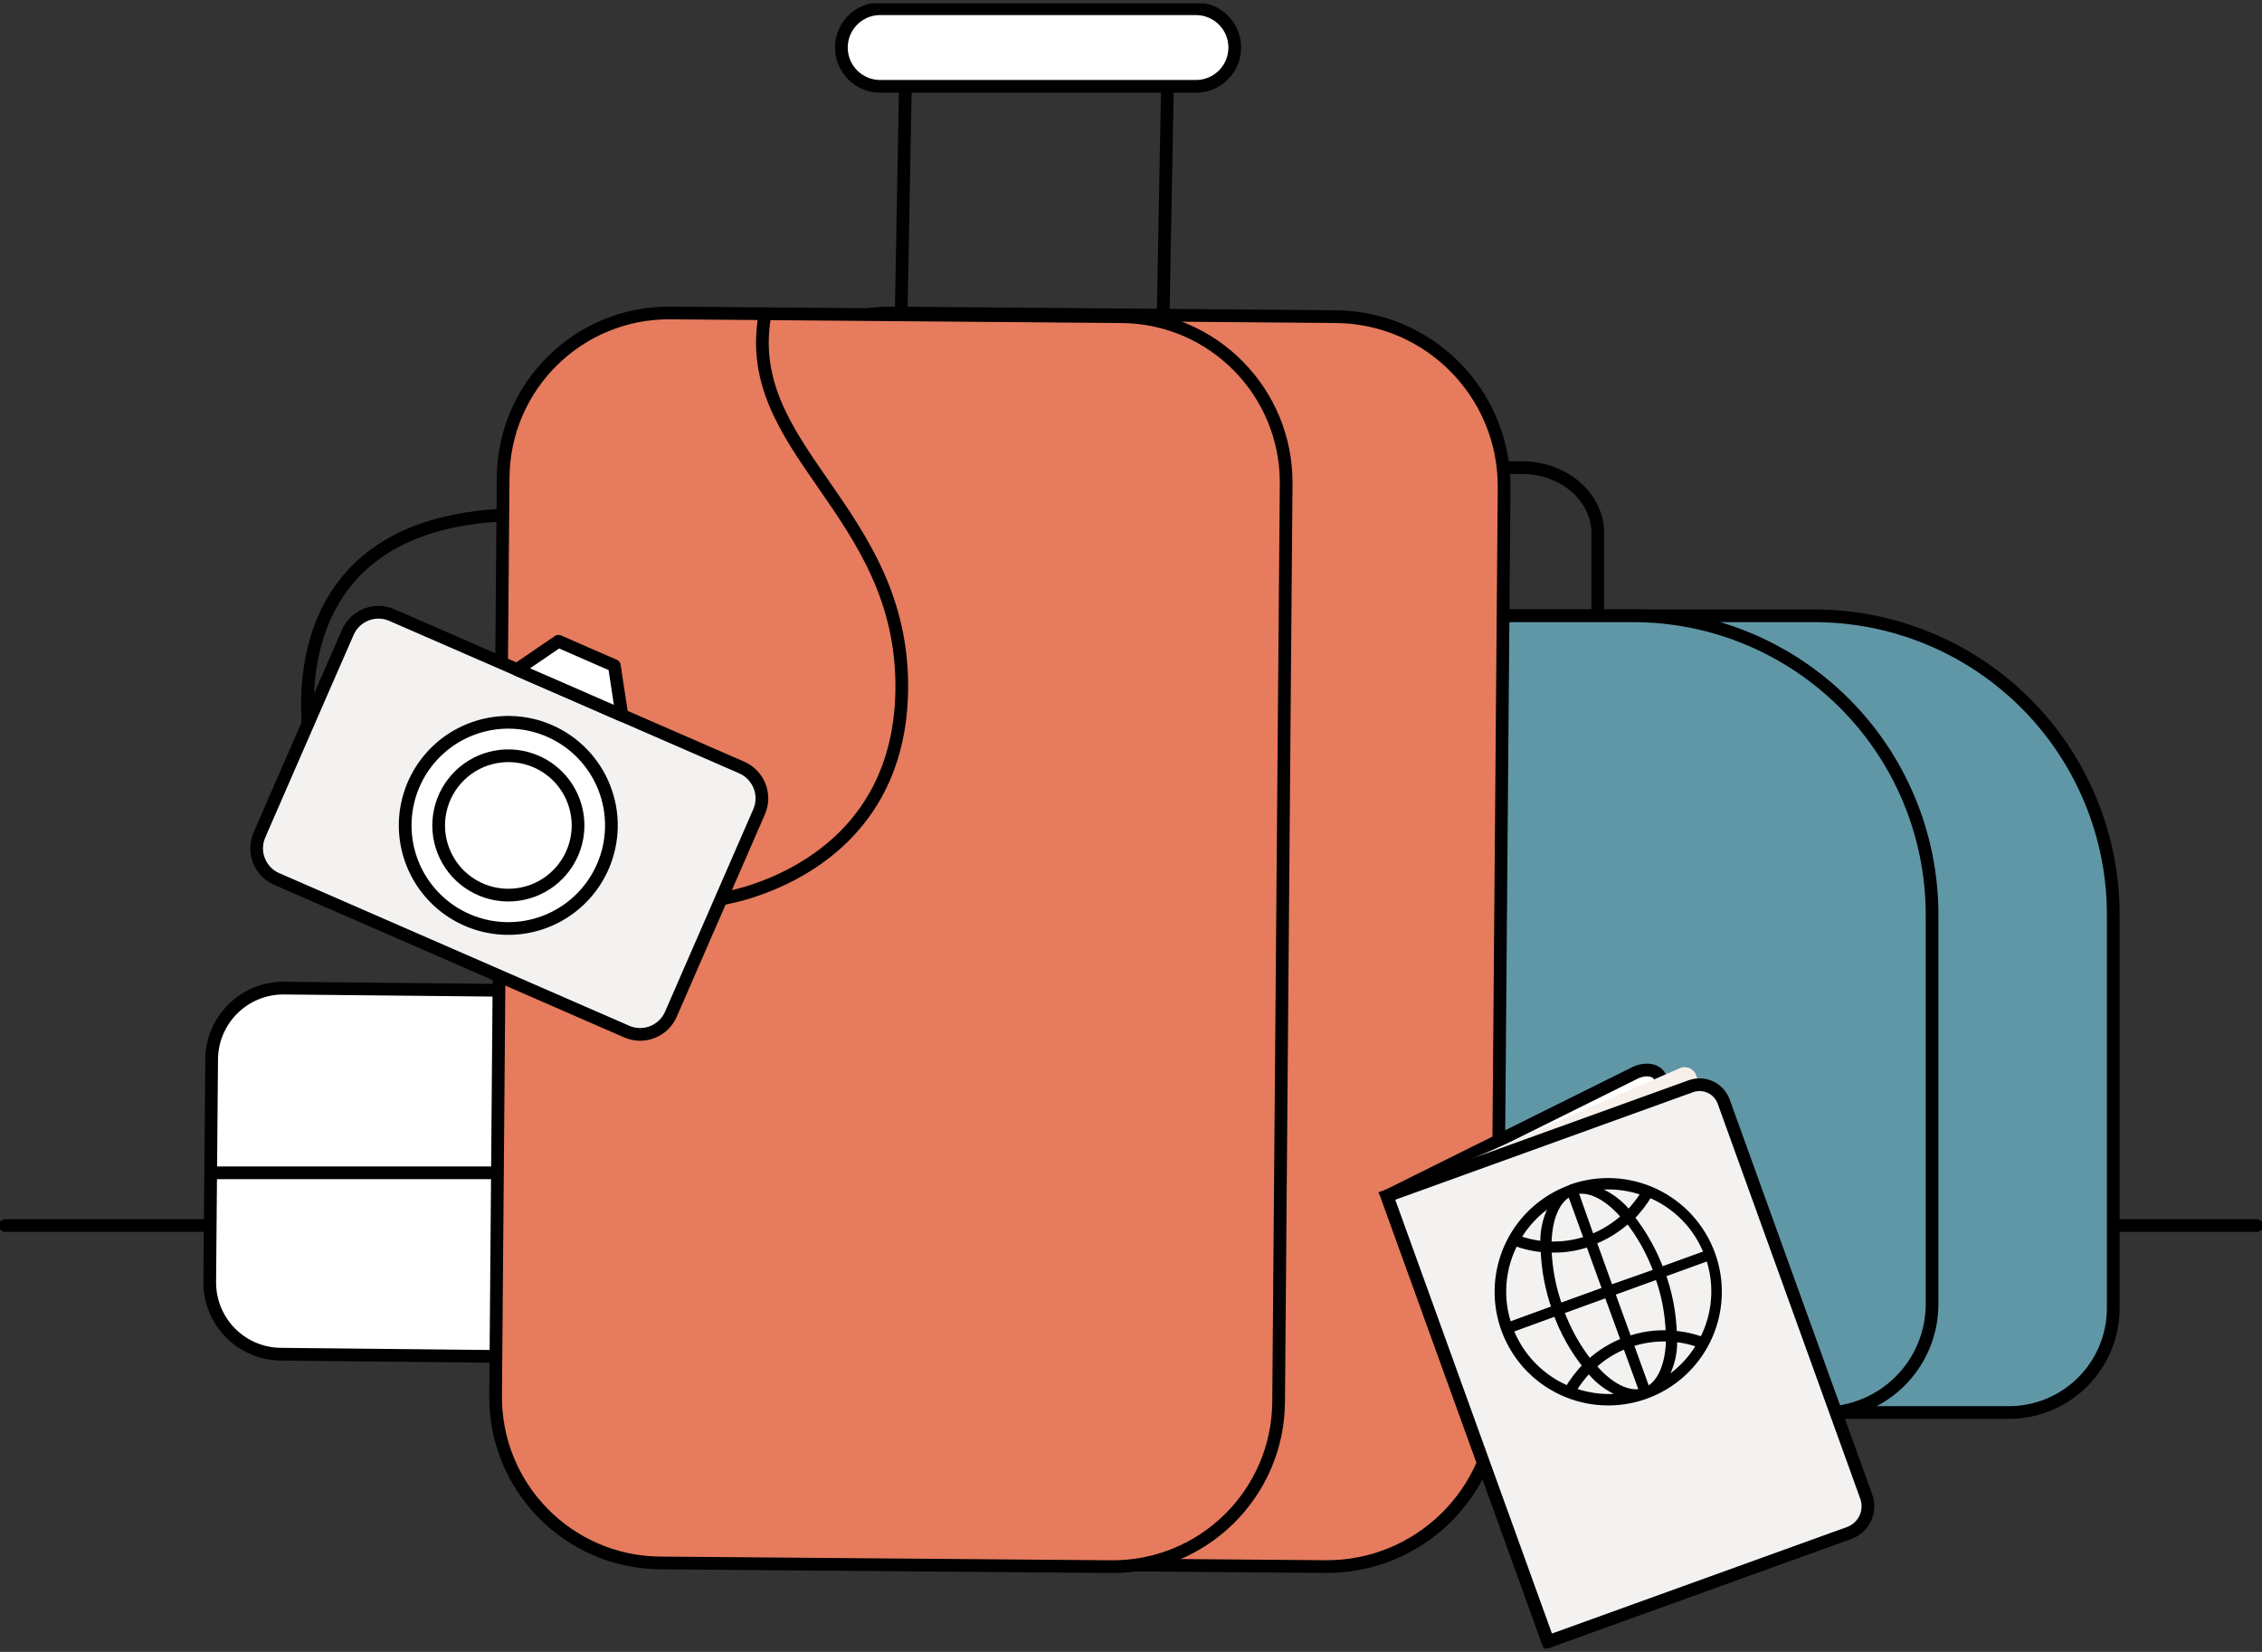 <svg width="178" height="130" viewBox="0 0 178 130" fill="none" xmlns="http://www.w3.org/2000/svg">
<rect x="0" y="0" width="178" height="130" fill="#333333" stroke="none"/>
<g clip-path="url(#clip0_1147_11326)">
<path d="M0.417 96.448H177.583" stroke="black" stroke-linecap="round" stroke-linejoin="round"/>
<path d="M61.969 106.983L22.106 106.574C21.365 106.569 20.632 106.417 19.95 106.128C19.267 105.84 18.648 105.42 18.128 104.892C17.608 104.364 17.197 103.738 16.918 103.052C16.639 102.365 16.499 101.63 16.504 100.889L16.655 83.358C16.668 81.862 17.274 80.433 18.34 79.385C19.406 78.336 20.845 77.753 22.34 77.764L62.211 78.165C62.544 78.165 62.875 78.232 63.183 78.361C63.49 78.491 63.769 78.68 64.002 78.919C64.236 79.158 64.419 79.441 64.541 79.752C64.664 80.062 64.723 80.394 64.715 80.728L64.523 104.462C64.516 105.134 64.244 105.777 63.766 106.249C63.287 106.721 62.641 106.985 61.969 106.983Z" fill="white" stroke="black" stroke-miterlimit="10"/>
<path d="M64.498 92.299H16.58" stroke="black" stroke-miterlimit="10"/>
<path d="M72.88 48.462H142.754C145.845 48.46 148.906 49.067 151.762 50.248C154.618 51.429 157.213 53.162 159.4 55.347C161.586 57.532 163.32 60.126 164.503 62.981C165.687 65.836 166.296 68.897 166.296 71.987V102.951C166.296 105.13 165.43 107.219 163.89 108.759C162.349 110.3 160.26 111.165 158.081 111.165H72.88V48.462Z" fill="#6097A7" stroke="black" stroke-linecap="round" stroke-linejoin="round"/>
<path d="M58.612 48.462H128.512C134.751 48.462 140.735 50.941 145.147 55.353C149.559 59.764 152.037 65.748 152.037 71.987V102.634C152.037 104.905 151.135 107.084 149.528 108.69C147.922 110.296 145.743 111.199 143.472 111.199H58.612V48.462Z" fill="#6097A7" stroke="black" stroke-linecap="round" stroke-linejoin="round"/>
<path d="M101.289 48.395V41.959C101.289 39.112 103.977 36.8 107.291 36.8H119.73C123.069 36.8 125.732 39.112 125.732 41.959V48.395" stroke="black" stroke-miterlimit="10"/>
<path d="M91.963 1.637L91.204 42.393" stroke="black" stroke-miterlimit="10"/>
<path d="M71.344 1.637L70.584 42.393" stroke="black" stroke-miterlimit="10"/>
<path d="M94.109 0.686H69.265C67.577 0.686 66.21 2.054 66.21 3.741C66.21 5.429 67.577 6.796 69.265 6.796H94.109C95.797 6.796 97.165 5.429 97.165 3.741C97.165 2.054 95.797 0.686 94.109 0.686Z" fill="white" stroke="black" stroke-miterlimit="10"/>
<path d="M105.106 24.918L70.22 24.631C62.839 24.571 56.806 30.505 56.746 37.887L56.158 109.528C56.097 116.91 62.032 122.943 69.413 123.003L104.299 123.289C111.68 123.35 117.713 117.415 117.774 110.034L118.361 38.392C118.422 31.011 112.487 24.978 105.106 24.918Z" fill="#E67B5E" stroke="black" stroke-linecap="round" stroke-linejoin="round"/>
<path d="M88.26 24.921L52.756 24.63C45.546 24.571 39.652 30.368 39.593 37.579L39 109.838C38.941 117.049 44.739 122.943 51.949 123.002L87.453 123.293C94.664 123.352 100.557 117.555 100.616 110.344L101.209 38.084C101.268 30.874 95.471 24.98 88.26 24.921Z" fill="#E67B5E" stroke="black" stroke-linecap="round" stroke-linejoin="round"/>
<path d="M142.061 119.121L121.808 129.198L109.136 94.135L128.545 84.493C129.455 84.009 130.415 84.151 130.674 84.852L142.604 117.886C142.651 118.003 142.674 118.128 142.672 118.255C142.67 118.381 142.644 118.506 142.593 118.621C142.542 118.737 142.469 118.842 142.378 118.929C142.287 119.016 142.179 119.084 142.061 119.13V119.121Z" fill="white" stroke="black" stroke-linecap="round" stroke-linejoin="round"/>
<path d="M144.924 119.096L121.808 129.189L109.136 94.127L132.26 84.034C132.38 83.993 132.506 83.976 132.632 83.985C132.758 83.993 132.881 84.026 132.994 84.082C133.108 84.137 133.209 84.215 133.292 84.31C133.375 84.405 133.439 84.515 133.479 84.635L145.475 117.861C145.565 118.098 145.558 118.361 145.454 118.592C145.351 118.823 145.161 119.005 144.924 119.096Z" fill="#F6EFEA"/>
<path d="M109.153 94.118L133.053 85.486C133.557 85.304 134.113 85.329 134.598 85.556C135.083 85.783 135.459 86.193 135.641 86.697L146.853 117.769C147.058 118.326 147.033 118.941 146.784 119.48C146.535 120.018 146.082 120.436 145.526 120.641L121.825 129.198L109.161 94.135L109.153 94.118Z" fill="#F3F2F0" stroke="black" stroke-miterlimit="10"/>
<path d="M134.013 105.597C133.243 105.3 132.433 105.123 131.609 105.071C131.57 103.415 131.26 101.777 130.691 100.221L134.531 98.827C134.924 99.929 135.081 101.101 134.992 102.267C134.902 103.433 134.569 104.568 134.013 105.597ZM131.617 105.247C132.407 105.305 133.183 105.479 133.921 105.764C133.111 107.226 131.877 108.407 130.382 109.154C131.272 108.054 131.713 106.658 131.617 105.247ZM123.62 109.504C124.009 108.815 124.492 108.182 125.056 107.626C125.889 108.773 127.122 109.565 128.512 109.846C126.883 110.218 125.181 110.098 123.62 109.504ZM118.703 104.579L122.526 103.185C123.078 104.746 123.891 106.203 124.93 107.492C124.347 108.076 123.842 108.733 123.428 109.446C122.345 109.007 121.366 108.348 120.553 107.51C119.739 106.672 119.109 105.674 118.703 104.579ZM119.179 97.675C119.948 97.976 120.759 98.156 121.583 98.209C121.623 99.856 121.931 101.486 122.493 103.034L118.653 104.437C118.262 103.336 118.107 102.165 118.198 101C118.289 99.835 118.623 98.702 119.179 97.675ZM121.575 98.034C120.783 97.975 120.004 97.8 119.262 97.516C120.076 96.058 121.309 94.877 122.802 94.127C121.915 95.228 121.477 96.623 121.575 98.034ZM129.572 93.776C129.177 94.462 128.691 95.091 128.128 95.646C127.288 94.512 126.05 93.737 124.663 93.476C126.294 93.096 128.002 93.215 129.564 93.818L129.572 93.776ZM126.642 101.515L125.248 97.65C126.315 97.244 127.293 96.634 128.128 95.855C129.154 97.146 129.959 98.599 130.507 100.154L126.642 101.515ZM128.103 105.539L126.7 101.674L130.524 100.288C131.093 101.814 131.401 103.426 131.434 105.055C130.299 104.985 129.163 105.15 128.094 105.539H128.103ZM128.161 105.697C129.216 105.326 130.334 105.169 131.45 105.238C131.45 107.375 130.774 109.028 129.547 109.529L128.161 105.697ZM127.994 105.756L129.388 109.588C128.128 109.988 126.558 109.145 125.214 107.509C126.012 106.737 126.962 106.14 128.003 105.756H127.994ZM126.533 101.732L127.936 105.581C126.867 105.983 125.888 106.593 125.056 107.375C124.041 106.098 123.242 104.662 122.693 103.126L126.533 101.732ZM125.089 97.742L126.475 101.573L122.651 102.959C122.094 101.435 121.786 99.831 121.741 98.209C122.875 98.29 124.013 98.131 125.081 97.742H125.089ZM125.031 97.583C123.976 97.953 122.857 98.109 121.741 98.042C121.741 95.905 122.409 94.252 123.637 93.751L125.031 97.583ZM123.803 93.693C125.064 93.292 126.625 94.127 127.978 95.771C127.16 96.534 126.202 97.129 125.156 97.525L123.803 93.693ZM134.472 98.702L130.632 100.096C130.067 98.55 129.258 97.104 128.236 95.813C128.819 95.229 129.324 94.573 129.739 93.86C130.822 94.291 131.803 94.945 132.619 95.779C133.434 96.613 134.065 97.609 134.472 98.702ZM123.62 93.593C122.023 94.173 120.635 95.213 119.629 96.582C118.624 97.951 118.047 99.587 117.972 101.284C117.896 102.981 118.325 104.662 119.205 106.115C120.084 107.568 121.375 108.728 122.914 109.447C124.452 110.167 126.169 110.415 127.849 110.158C129.528 109.902 131.093 109.154 132.347 108.009C133.601 106.863 134.488 105.371 134.894 103.722C135.301 102.073 135.209 100.341 134.631 98.743C133.86 96.604 132.272 94.858 130.217 93.887C128.161 92.915 125.804 92.797 123.662 93.559L123.62 93.593Z" fill="black" stroke="black" stroke-width="0.7" stroke-linecap="round" stroke-linejoin="round"/>
<path d="M56.768 70.735C56.768 70.735 70.717 68.773 70.96 54.389C71.202 40.005 57.886 35.431 60.282 24.336" stroke="black" stroke-miterlimit="10"/>
<path d="M24.485 58.856C24.485 58.856 20.837 41.642 39.253 40.556" stroke="black" stroke-miterlimit="10"/>
<path d="M58.379 60.408L30.83 48.404C30.192 48.126 29.47 48.113 28.823 48.366C28.175 48.62 27.654 49.12 27.374 49.756L25.337 54.414L20.411 65.718C20.134 66.357 20.122 67.079 20.377 67.727C20.632 68.375 21.134 68.896 21.772 69.174L49.321 81.187C49.96 81.465 50.683 81.479 51.332 81.225C51.981 80.972 52.504 80.472 52.786 79.835L57.711 68.531L59.74 63.873C60.015 63.233 60.026 62.51 59.771 61.861C59.517 61.212 59.016 60.691 58.379 60.408Z" fill="#F3F2F0" stroke="black" stroke-miterlimit="10"/>
<path d="M47.434 68.206C46.792 69.677 45.727 70.925 44.375 71.791C43.023 72.657 41.445 73.103 39.84 73.071C38.234 73.04 36.675 72.533 35.357 71.615C34.04 70.696 33.025 69.408 32.441 67.913C31.856 66.417 31.728 64.782 32.074 63.214C32.419 61.646 33.221 60.216 34.379 59.104C35.538 57.992 37 57.249 38.581 56.969C40.162 56.688 41.79 56.883 43.26 57.528C45.228 58.392 46.773 60.002 47.556 62.004C48.338 64.006 48.295 66.236 47.434 68.206Z" fill="white" stroke="black" stroke-miterlimit="10"/>
<path d="M45.03 67.154C44.597 68.148 43.878 68.991 42.965 69.577C42.053 70.163 40.986 70.465 39.902 70.445C38.818 70.425 37.763 70.085 36.873 69.466C35.982 68.847 35.295 67.978 34.898 66.968C34.501 65.959 34.413 64.854 34.644 63.794C34.874 62.734 35.414 61.767 36.195 61.014C36.975 60.261 37.962 59.756 39.029 59.564C40.097 59.371 41.197 59.5 42.192 59.933C42.852 60.22 43.45 60.635 43.95 61.154C44.45 61.672 44.844 62.285 45.107 62.955C45.371 63.626 45.5 64.342 45.486 65.062C45.473 65.783 45.318 66.493 45.03 67.154V67.154Z" stroke="black" stroke-miterlimit="10"/>
<path d="M48.344 52.386L46.641 51.643L45.648 51.209L43.945 50.466L40.681 52.695L44.312 54.273L45.306 54.707L48.937 56.293L48.344 52.386Z" fill="white" stroke="black" stroke-linecap="round" stroke-linejoin="round"/>
</g>
<defs>
<clipPath id="clip0_1147_11326">
<rect width="178" height="129.464" fill="white" transform="translate(0 0.268)"/>
</clipPath>
</defs>
</svg>
